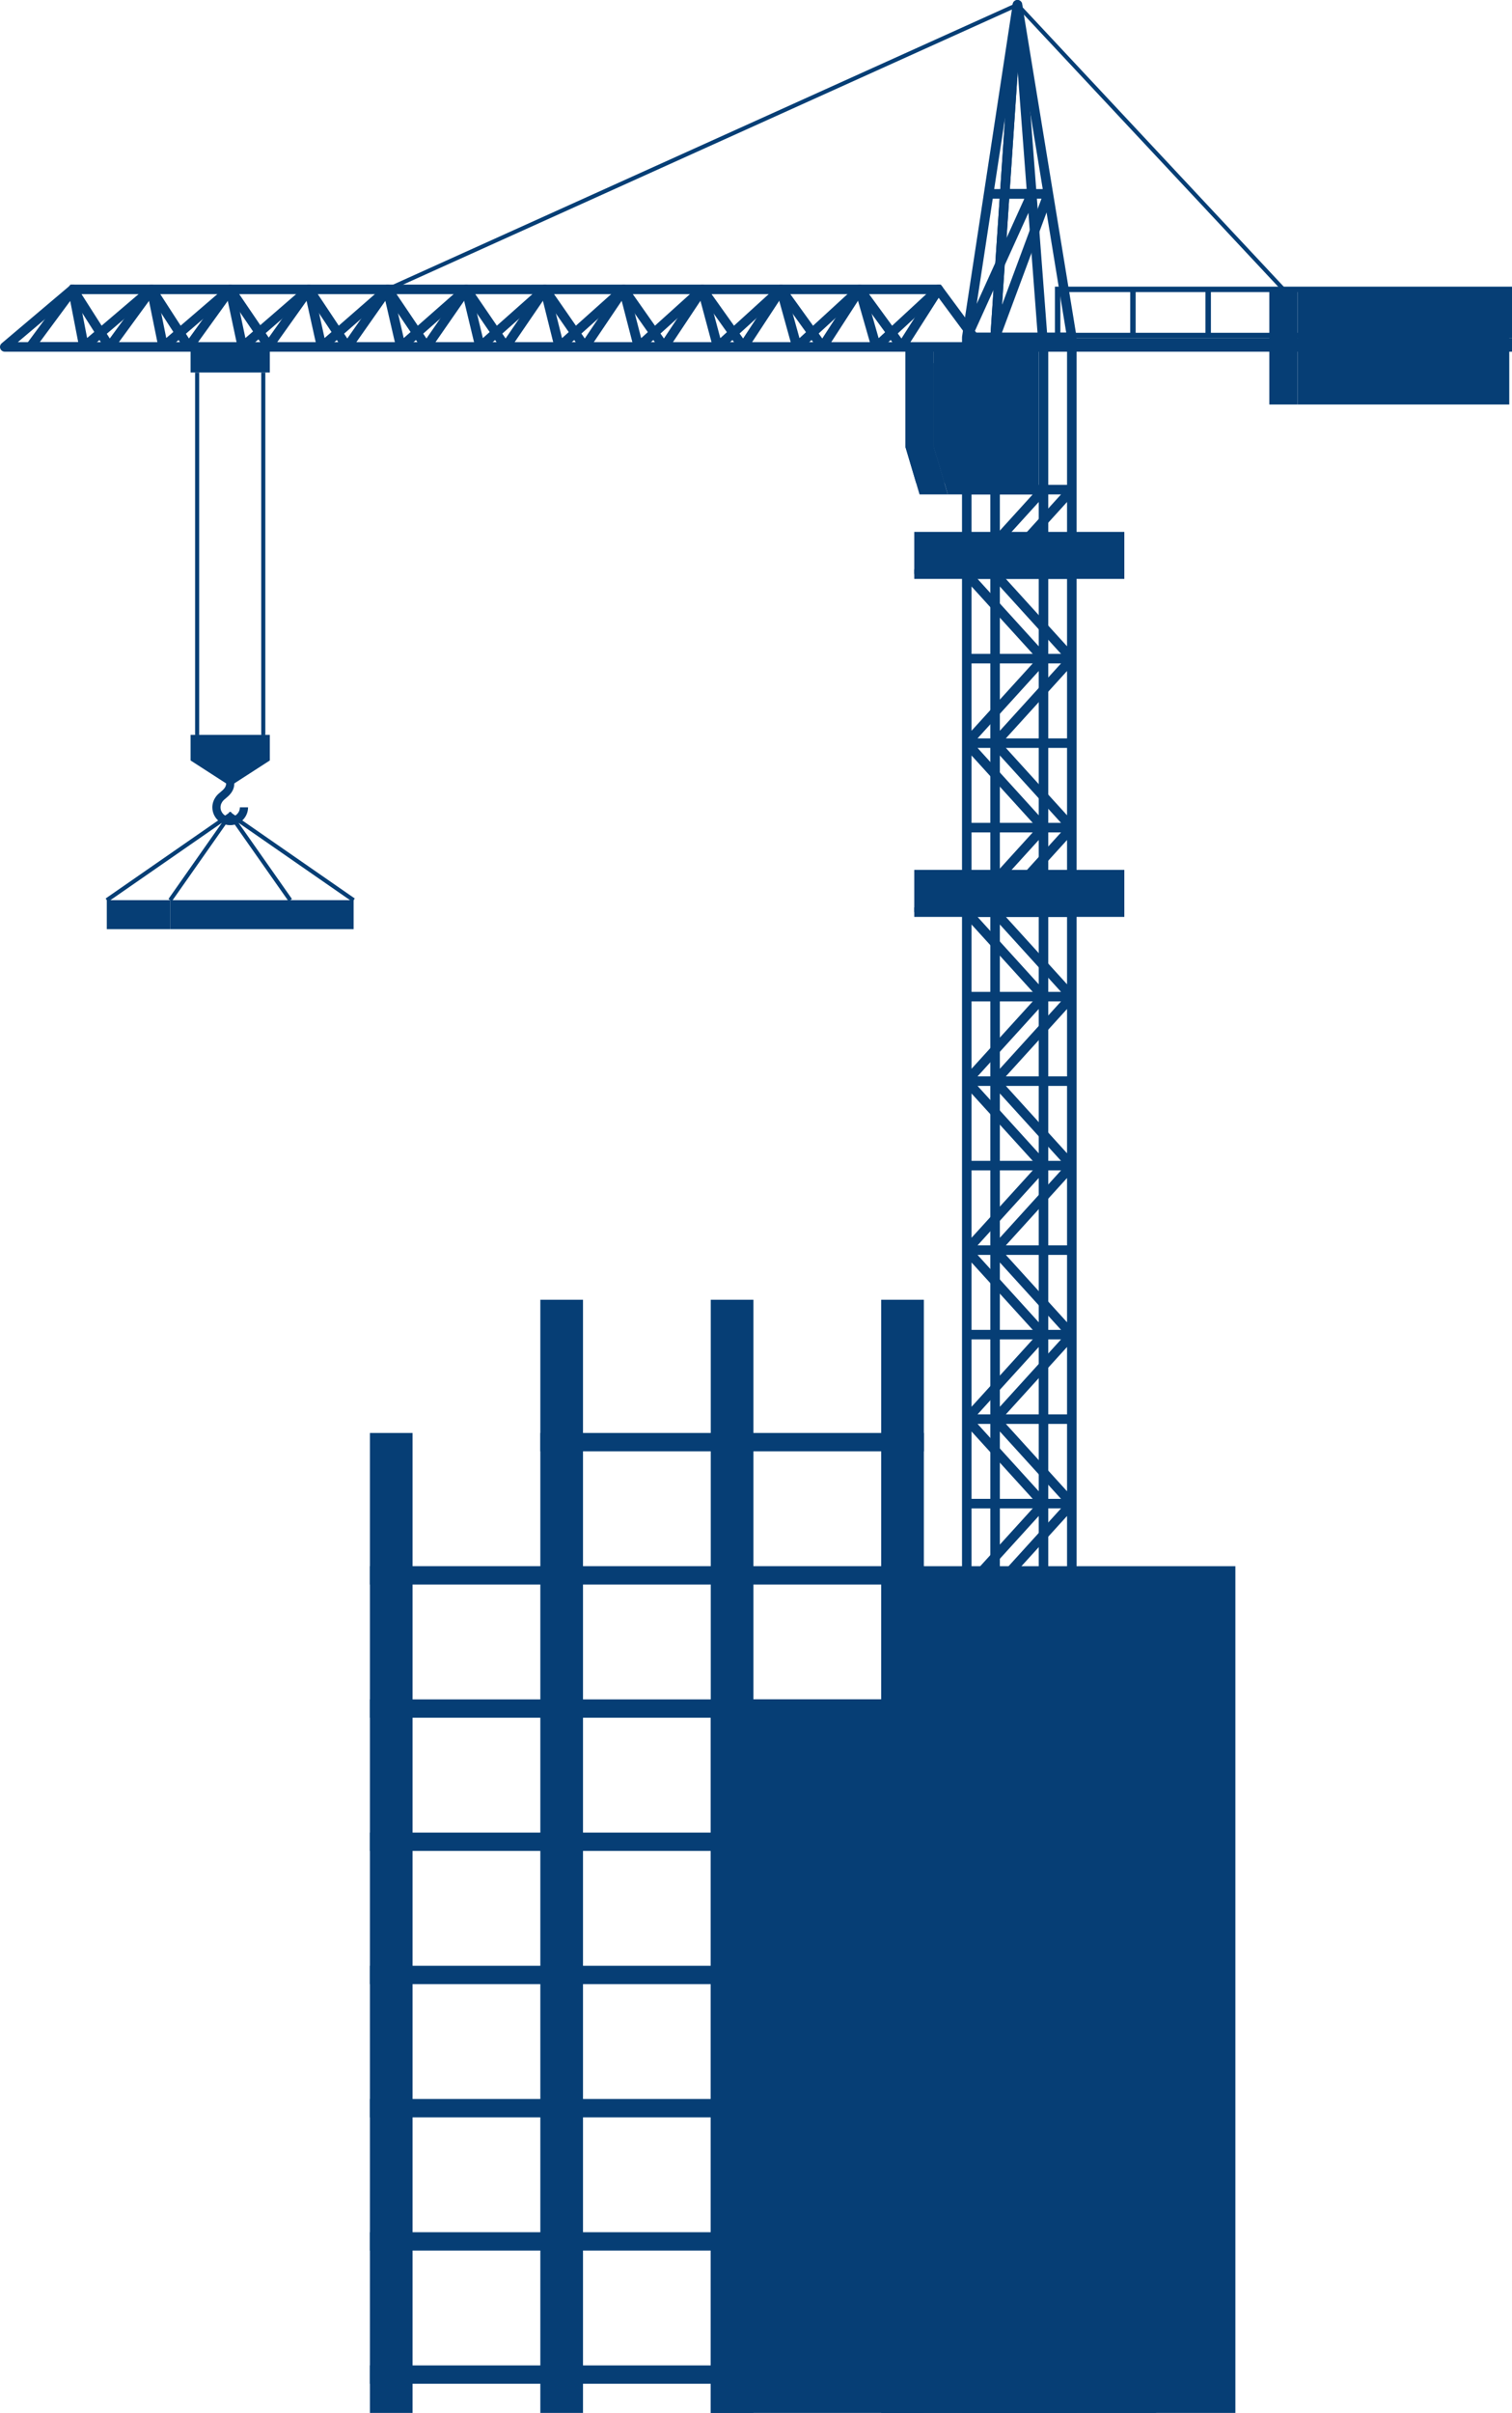 <?xml version="1.0" encoding="UTF-8"?>
<svg width="318px" height="507px" viewBox="0 0 318 507" version="1.1" xmlns="http://www.w3.org/2000/svg" xmlns:xlink="http://www.w3.org/1999/xlink">
    <title>construction bg 2</title>
    <g id="Symbols" stroke="none" stroke-width="1" fill="none" fill-rule="evenodd">
        <g id="homepage-content" transform="translate(-1221, -1488)" fill="#063E75">
            <g id="directory-bg" transform="translate(0, 990)">
                <g id="construction-bg-2" transform="translate(1221, 498)">
                    <polygon id="Fill-1" points="185.332 507 259.822 507 259.822 329.088 185.332 329.088"></polygon>
                    <polygon id="Fill-4" points="77.799 507 86.769 507 86.769 301.098 77.799 301.098"></polygon>
                    <polygon id="Fill-5" points="113.643 507 122.614 507 122.614 273.109 113.643 273.109"></polygon>
                    <polygon id="Fill-6" points="149.487 507 158.458 507 158.458 273.109 149.487 273.109"></polygon>
                    <polygon id="Fill-7" points="185.332 507 194.303 507 194.303 273.109 185.332 273.109"></polygon>
                    <polygon id="Fill-8" points="77.799 500.877 194.303 500.877 194.303 497.022 77.799 497.022"></polygon>
                    <polygon id="Fill-9" points="77.799 472.888 194.303 472.888 194.303 469.033 77.799 469.033"></polygon>
                    <polygon id="Fill-10" points="77.799 444.899 194.303 444.899 194.303 441.043 77.799 441.043"></polygon>
                    <polygon id="Fill-11" points="77.799 416.91 194.303 416.91 194.303 413.054 77.799 413.054"></polygon>
                    <polygon id="Fill-12" points="77.799 388.92 194.303 388.92 194.303 385.065 77.799 385.065"></polygon>
                    <polygon id="Fill-13" points="77.799 360.931 194.303 360.931 194.303 357.076 77.799 357.076"></polygon>
                    <polygon id="Fill-14" points="77.799 332.942 194.303 332.942 194.303 329.087 77.799 329.087"></polygon>
                    <polygon id="Fill-15" points="113.643 304.954 194.303 304.954 194.303 301.098 113.643 301.098"></polygon>
                    <polygon id="Fill-16" points="149.487 507 194.302 507 194.302 357.076 149.487 357.076"></polygon>
                    <path d="M202.326,507 L220.469,507 L220.469,71.897 L202.326,71.897 L202.326,507 Z M204.331,73.9 L218.464,73.9 L218.464,102.497 L204.331,118.044 L204.331,103.885 L209.283,103.885 L209.283,101.882 L204.331,101.882 L204.331,73.9 Z M218.464,105.477 L218.464,135.799 L205.594,121.64 L209.283,121.64 L209.283,119.637 L205.594,119.637 L218.464,105.477 Z M204.331,123.232 L218.113,138.393 L204.331,153.554 L204.331,139.395 L209.283,139.395 L209.283,137.392 L204.331,137.392 L204.331,123.232 Z M218.464,140.987 L218.464,171.309 L205.594,157.15 L209.283,157.15 L209.283,155.146 L205.594,155.146 L218.464,140.987 Z M204.331,158.742 L218.113,173.903 L204.331,189.064 L204.331,174.905 L209.283,174.905 L209.283,172.901 L204.331,172.901 L204.331,158.742 Z M218.464,176.497 L218.464,206.82 L205.594,192.659 L209.283,192.659 L209.283,190.656 L205.594,190.656 L218.464,176.497 Z M204.331,194.252 L218.113,209.413 L204.331,224.574 L204.331,210.414 L209.283,210.414 L209.283,208.411 L204.331,208.411 L204.331,194.252 Z M218.464,212.007 L218.464,242.329 L205.594,228.169 L209.283,228.169 L209.283,226.166 L205.594,226.166 L218.464,212.007 Z M204.331,229.761 L218.113,244.922 L204.331,260.084 L204.331,245.924 L209.283,245.924 L209.283,243.921 L204.331,243.921 L204.331,229.761 Z M218.464,247.517 L218.464,277.839 L205.594,263.679 L209.283,263.679 L209.283,261.677 L205.594,261.677 L218.464,247.517 Z M204.331,265.271 L218.113,280.433 L204.331,295.593 L204.331,281.434 L209.283,281.434 L209.283,279.432 L204.331,279.432 L204.331,265.271 Z M218.464,283.026 L218.464,313.348 L205.594,299.19 L209.283,299.19 L209.283,297.186 L205.594,297.186 L218.464,283.026 Z M204.331,300.781 L218.113,315.943 L204.331,331.104 L204.331,316.945 L209.283,316.945 L209.283,314.941 L204.331,314.941 L204.331,300.781 Z M218.464,318.536 L218.464,348.859 L205.594,334.699 L209.283,334.699 L209.283,332.695 L205.594,332.695 L218.464,318.536 Z M204.331,336.291 L218.113,351.452 L204.331,366.614 L204.331,352.453 L209.283,352.453 L209.283,350.45 L204.331,350.45 L204.331,336.291 Z M218.464,354.046 L218.464,384.368 L205.594,370.208 L209.283,370.208 L209.283,368.205 L205.594,368.205 L218.464,354.046 Z M204.331,371.801 L218.113,386.962 L204.331,402.123 L204.331,387.963 L209.283,387.963 L209.283,385.961 L204.331,385.961 L204.331,371.801 Z M218.464,389.556 L218.464,419.878 L205.594,405.718 L209.283,405.718 L209.283,403.716 L205.594,403.716 L218.464,389.556 Z M204.331,407.311 L218.113,422.472 L204.331,437.633 L204.331,423.474 L209.283,423.474 L209.283,421.471 L204.331,421.471 L204.331,407.311 Z M218.464,425.065 L218.464,455.388 L205.594,441.229 L209.283,441.229 L209.283,439.226 L205.594,439.226 L218.464,425.065 Z M204.331,442.82 L218.113,457.982 L204.331,473.143 L204.331,458.984 L209.283,458.984 L209.283,456.98 L204.331,456.98 L204.331,442.82 Z M218.464,460.575 L218.464,490.898 L205.594,476.738 L209.283,476.738 L209.283,474.734 L205.594,474.734 L218.464,460.575 Z M204.331,478.33 L218.464,493.879 L218.464,504.997 L204.331,504.997 L204.331,494.493 L209.283,494.493 L209.283,492.489 L204.331,492.489 L204.331,478.33 Z" id="Fill-17"></path>
                    <polygon id="Fill-18" points="269.621 61.095 270.249 60.509 214.299 0.709 213.671 1.296"></polygon>
                    <polygon id="Fill-19" points="81.338 60.411 81.692 61.193 214.162 1.394 213.808 0.61"></polygon>
                    <polygon id="Fill-20" points="266.958 84.996 272.912 84.996 272.912 60.802 266.958 60.802"></polygon>
                    <polygon id="Fill-21" points="272.912 84.996 317.427 84.996 317.427 60.802 272.912 60.802"></polygon>
                    <polygon id="Fill-22" points="74.125 189.494 74.616 188.79 48.31 170.555 35.428 188.895 36.132 189.388 48.523 171.747"></polygon>
                    <polygon id="Fill-23" points="22.707 189.494 48.31 171.747 60.7 189.388 61.404 188.895 48.522 170.555 48.171 170.798 22.217 188.79"></polygon>
                    <polygon id="Fill-24" points="35.78 195.23 74.37 195.23 74.37 189.142 35.78 189.142"></polygon>
                    <polygon id="Fill-25" points="22.462 195.23 35.78 195.23 35.78 189.142 22.462 189.142"></polygon>
                    <g id="Group-62">
                        <path d="M48.416,173.385 C50.486,173.385 52.171,171.702 52.171,169.635 L50.452,169.635 C50.452,170.756 49.539,171.668 48.416,171.668 C47.294,171.668 46.38,170.756 46.38,169.635 C46.38,169.031 46.667,168.559 46.909,168.269 C47.021,168.133 47.226,167.961 47.444,167.78 C48.174,167.172 49.276,166.254 49.276,164.613 L47.557,164.613 C47.557,165.392 47.076,165.85 46.342,166.462 C46.063,166.695 45.798,166.916 45.584,167.174 C44.981,167.901 44.661,168.752 44.661,169.635 C44.661,171.702 46.346,173.385 48.416,173.385" id="Fill-26"></path>
                        <polygon id="Fill-28" points="56.747 154.412 56.747 159.789 48.416 165.166 40.085 159.789 40.085 154.412"></polygon>
                        <polygon id="Fill-30" points="54.942 154.412 55.802 154.412 55.802 78.277 54.942 78.277"></polygon>
                        <polygon id="Fill-32" points="41.032 154.412 41.892 154.412 41.892 78.277 41.032 78.277"></polygon>
                        <path d="M3.741,71.897 L14.658,62.671 L16.448,71.897 L3.741,71.897 Z M0.061,73.243 C0.206,73.638 0.582,73.9 1.003,73.9 L17.66,73.9 C17.661,73.9 17.662,73.9 17.663,73.9 C17.667,73.9 17.672,73.9 17.677,73.9 C17.733,73.899 17.79,73.893 17.847,73.883 C17.849,73.883 17.852,73.883 17.855,73.882 C17.857,73.882 17.859,73.881 17.861,73.88 C17.88,73.876 17.898,73.869 17.917,73.864 C17.954,73.854 17.991,73.844 18.029,73.83 C18.036,73.827 18.044,73.825 18.053,73.823 C18.069,73.815 18.085,73.804 18.102,73.796 C18.134,73.781 18.164,73.765 18.194,73.747 C18.219,73.731 18.243,73.713 18.266,73.695 C18.282,73.683 18.3,73.674 18.316,73.66 L31.223,62.667 L33.343,73.098 C33.347,73.117 33.355,73.134 33.359,73.153 C33.367,73.181 33.373,73.208 33.383,73.235 C33.396,73.271 33.411,73.304 33.428,73.338 C33.438,73.36 33.448,73.38 33.46,73.401 C33.487,73.447 33.517,73.49 33.551,73.53 C33.556,73.537 33.559,73.545 33.566,73.552 C33.566,73.553 33.567,73.553 33.567,73.554 C33.612,73.605 33.661,73.65 33.714,73.691 C33.731,73.703 33.748,73.713 33.765,73.725 C33.803,73.75 33.842,73.773 33.883,73.795 C33.904,73.804 33.924,73.813 33.944,73.823 C33.988,73.84 34.034,73.854 34.079,73.866 C34.096,73.871 34.113,73.876 34.13,73.88 C34.193,73.892 34.258,73.9 34.324,73.9 C34.327,73.9 34.33,73.9 34.334,73.9 C34.394,73.9 34.454,73.892 34.515,73.881 C34.518,73.88 34.521,73.881 34.525,73.88 C34.54,73.877 34.552,73.871 34.567,73.867 C34.61,73.857 34.654,73.844 34.696,73.827 C34.72,73.818 34.742,73.806 34.765,73.795 C34.798,73.779 34.83,73.762 34.86,73.743 C34.886,73.727 34.91,73.708 34.934,73.691 C34.948,73.68 34.965,73.67 34.979,73.658 L47.786,62.664 L50.006,73.107 C50.01,73.125 50.017,73.143 50.023,73.161 C50.029,73.187 50.037,73.213 50.046,73.239 C50.06,73.275 50.076,73.31 50.092,73.344 C50.103,73.364 50.112,73.385 50.124,73.405 C50.151,73.451 50.181,73.493 50.214,73.533 C50.22,73.54 50.223,73.548 50.229,73.555 C50.23,73.555 50.232,73.556 50.233,73.557 C50.276,73.608 50.326,73.653 50.378,73.693 C50.395,73.706 50.412,73.715 50.429,73.727 C50.467,73.752 50.506,73.775 50.547,73.796 C50.567,73.805 50.587,73.814 50.608,73.823 C50.652,73.841 50.696,73.855 50.742,73.866 C50.759,73.871 50.775,73.876 50.793,73.88 C50.856,73.892 50.92,73.9 50.986,73.9 C50.988,73.9 50.991,73.9 50.993,73.9 C51.056,73.9 51.119,73.892 51.181,73.88 C51.186,73.879 51.19,73.879 51.195,73.878 C51.212,73.875 51.226,73.868 51.241,73.864 C51.282,73.853 51.322,73.841 51.362,73.825 C51.387,73.815 51.41,73.803 51.434,73.791 C51.466,73.775 51.497,73.759 51.526,73.74 C51.552,73.723 51.577,73.705 51.601,73.686 C51.615,73.675 51.63,73.668 51.643,73.656 L64.35,62.659 L66.669,73.115 C66.672,73.133 66.68,73.149 66.685,73.166 C66.692,73.193 66.7,73.219 66.709,73.245 C66.722,73.28 66.738,73.314 66.756,73.348 C66.766,73.369 66.775,73.389 66.787,73.41 C66.813,73.453 66.842,73.493 66.875,73.532 C66.881,73.541 66.886,73.55 66.892,73.557 C66.894,73.559 66.896,73.56 66.897,73.561 C66.941,73.611 66.99,73.656 67.042,73.695 C67.059,73.708 67.076,73.717 67.093,73.729 C67.13,73.754 67.169,73.776 67.209,73.797 C67.23,73.806 67.251,73.815 67.271,73.824 C67.314,73.841 67.358,73.855 67.403,73.866 C67.42,73.871 67.438,73.876 67.455,73.88 C67.517,73.892 67.582,73.9 67.647,73.9 C67.65,73.9 67.652,73.9 67.655,73.9 C67.72,73.9 67.784,73.891 67.848,73.878 C67.854,73.877 67.859,73.877 67.865,73.876 C67.881,73.873 67.895,73.865 67.91,73.862 C67.95,73.85 67.99,73.838 68.029,73.823 C68.054,73.812 68.077,73.8 68.101,73.788 C68.132,73.772 68.163,73.755 68.194,73.735 C68.219,73.72 68.243,73.702 68.266,73.683 C68.28,73.672 68.295,73.664 68.308,73.653 L80.914,62.656 L83.332,73.124 C83.336,73.141 83.343,73.156 83.348,73.171 C83.355,73.198 83.364,73.224 83.373,73.25 C83.386,73.286 83.402,73.319 83.418,73.351 C83.43,73.373 83.44,73.394 83.452,73.414 C83.477,73.456 83.506,73.495 83.536,73.532 C83.544,73.542 83.548,73.552 83.557,73.561 C83.558,73.563 83.56,73.564 83.561,73.566 C83.606,73.615 83.654,73.658 83.706,73.697 C83.722,73.709 83.739,73.719 83.756,73.73 C83.794,73.755 83.833,73.778 83.874,73.798 C83.894,73.808 83.913,73.816 83.934,73.824 C83.978,73.842 84.021,73.856 84.066,73.867 C84.083,73.872 84.1,73.877 84.117,73.88 C84.18,73.892 84.243,73.9 84.308,73.9 C84.311,73.9 84.313,73.9 84.316,73.9 C84.382,73.9 84.449,73.89 84.515,73.876 C84.522,73.875 84.528,73.876 84.535,73.874 C84.551,73.871 84.564,73.863 84.579,73.86 C84.619,73.849 84.658,73.836 84.696,73.82 C84.721,73.81 84.744,73.798 84.767,73.786 C84.799,73.77 84.83,73.752 84.861,73.732 C84.886,73.715 84.909,73.698 84.931,73.68 C84.945,73.67 84.959,73.661 84.972,73.65 L97.478,62.652 L99.996,73.133 C99.999,73.148 100.006,73.162 100.01,73.178 C100.019,73.204 100.026,73.229 100.036,73.255 C100.05,73.29 100.065,73.325 100.083,73.357 C100.093,73.378 100.103,73.399 100.115,73.418 C100.141,73.461 100.17,73.5 100.201,73.537 C100.208,73.545 100.213,73.555 100.221,73.564 C100.222,73.566 100.224,73.567 100.226,73.568 C100.269,73.617 100.319,73.66 100.371,73.7 C100.387,73.711 100.403,73.721 100.419,73.731 C100.457,73.756 100.496,73.779 100.537,73.798 C100.557,73.809 100.577,73.817 100.597,73.825 C100.64,73.843 100.684,73.856 100.728,73.867 C100.746,73.872 100.763,73.877 100.779,73.88 C100.842,73.892 100.906,73.9 100.97,73.9 C100.972,73.9 100.973,73.9 100.975,73.9 C101.045,73.9 101.114,73.89 101.182,73.875 C101.19,73.874 101.197,73.874 101.205,73.873 C101.221,73.869 101.234,73.862 101.249,73.857 C101.287,73.846 101.325,73.833 101.363,73.817 C101.388,73.807 101.412,73.795 101.436,73.783 C101.467,73.766 101.496,73.748 101.526,73.729 C101.551,73.712 101.576,73.694 101.599,73.675 C101.612,73.665 101.625,73.658 101.637,73.647 L114.041,62.65 L116.658,73.141 C116.663,73.157 116.669,73.171 116.674,73.185 C116.681,73.21 116.69,73.235 116.699,73.259 C116.713,73.295 116.729,73.33 116.747,73.363 C116.757,73.383 116.767,73.403 116.779,73.422 C116.805,73.465 116.834,73.504 116.867,73.542 C116.874,73.55 116.877,73.559 116.885,73.567 C116.887,73.568 116.888,73.569 116.889,73.571 C116.934,73.62 116.983,73.663 117.035,73.702 C117.05,73.713 117.066,73.721 117.081,73.732 C117.12,73.758 117.159,73.78 117.2,73.8 C117.221,73.81 117.24,73.818 117.261,73.826 C117.303,73.843 117.346,73.857 117.391,73.868 C117.408,73.872 117.424,73.877 117.442,73.881 C117.504,73.893 117.566,73.9 117.63,73.9 C117.632,73.9 117.634,73.9 117.636,73.9 C117.708,73.9 117.779,73.889 117.849,73.874 C117.857,73.872 117.866,73.873 117.875,73.871 C117.89,73.867 117.904,73.859 117.919,73.854 C117.956,73.844 117.993,73.831 118.028,73.815 C118.054,73.804 118.079,73.792 118.103,73.779 C118.134,73.763 118.163,73.746 118.191,73.726 C118.217,73.708 118.242,73.69 118.267,73.67 C118.278,73.661 118.29,73.655 118.301,73.644 L130.604,62.646 L133.322,73.149 C133.325,73.164 133.333,73.176 133.336,73.19 C133.344,73.215 133.353,73.24 133.362,73.264 C133.376,73.3 133.392,73.334 133.41,73.367 C133.421,73.388 133.431,73.407 133.443,73.427 C133.469,73.468 133.497,73.505 133.528,73.542 C133.536,73.551 133.541,73.561 133.549,73.57 C133.551,73.572 133.553,73.573 133.555,73.576 C133.599,73.623 133.647,73.666 133.699,73.704 C133.714,73.715 133.731,73.724 133.747,73.734 C133.784,73.759 133.823,73.781 133.863,73.8 C133.883,73.81 133.904,73.819 133.924,73.827 C133.966,73.844 134.009,73.857 134.052,73.868 C134.07,73.872 134.087,73.877 134.104,73.881 C134.166,73.893 134.229,73.9 134.292,73.9 C134.345,73.9 134.399,73.895 134.452,73.887 C134.468,73.884 134.482,73.88 134.497,73.877 C134.513,73.874 134.528,73.873 134.544,73.868 C134.559,73.864 134.572,73.857 134.586,73.852 C134.624,73.841 134.659,73.828 134.694,73.813 C134.72,73.801 134.746,73.789 134.771,73.776 C134.8,73.759 134.829,73.742 134.857,73.723 C134.883,73.705 134.909,73.686 134.933,73.666 C134.944,73.657 134.955,73.651 134.965,73.642 L147.167,62.642 L149.985,73.158 C149.989,73.171 149.995,73.184 149.999,73.197 C150.007,73.221 150.016,73.245 150.026,73.269 C150.04,73.305 150.056,73.338 150.073,73.372 C150.084,73.392 150.095,73.412 150.108,73.431 C150.133,73.472 150.161,73.509 150.192,73.545 C150.199,73.555 150.205,73.565 150.212,73.573 C150.214,73.575 150.217,73.577 150.219,73.579 C150.263,73.626 150.311,73.669 150.363,73.707 C150.378,73.717 150.394,73.725 150.408,73.735 C150.447,73.76 150.486,73.783 150.527,73.802 C150.547,73.811 150.566,73.82 150.587,73.828 C150.629,73.844 150.671,73.858 150.715,73.868 C150.733,73.873 150.749,73.878 150.767,73.881 C150.828,73.893 150.89,73.9 150.954,73.9 C151.007,73.9 151.06,73.895 151.114,73.886 C151.13,73.883 151.146,73.88 151.163,73.876 C151.179,73.873 151.196,73.871 151.214,73.866 C151.228,73.862 151.24,73.855 151.254,73.851 C151.29,73.839 151.326,73.826 151.361,73.81 C151.387,73.798 151.412,73.786 151.437,73.773 C151.466,73.757 151.495,73.738 151.523,73.719 C151.549,73.701 151.575,73.683 151.599,73.662 C151.608,73.654 151.62,73.648 151.63,73.639 L163.73,62.639 L166.649,73.166 C166.652,73.178 166.659,73.189 166.662,73.201 C166.67,73.226 166.679,73.25 166.689,73.275 C166.703,73.31 166.719,73.343 166.737,73.376 C166.748,73.396 166.759,73.416 166.771,73.436 C166.797,73.476 166.826,73.513 166.856,73.548 C166.864,73.557 166.869,73.568 166.877,73.576 C166.879,73.579 166.882,73.58 166.883,73.582 C166.927,73.629 166.975,73.671 167.027,73.708 C167.042,73.72 167.058,73.728 167.073,73.737 C167.111,73.761 167.15,73.784 167.19,73.803 C167.21,73.812 167.231,73.821 167.251,73.829 C167.292,73.845 167.334,73.858 167.377,73.868 C167.394,73.873 167.412,73.878 167.429,73.881 C167.49,73.893 167.552,73.9 167.615,73.9 C167.669,73.9 167.723,73.895 167.778,73.886 C167.794,73.883 167.81,73.879 167.827,73.875 C167.846,73.872 167.864,73.869 167.883,73.864 C167.897,73.861 167.908,73.853 167.921,73.849 C167.957,73.837 167.992,73.823 168.028,73.808 C168.054,73.796 168.08,73.784 168.104,73.771 C168.133,73.754 168.16,73.735 168.188,73.716 C168.215,73.697 168.241,73.679 168.265,73.657 C168.275,73.65 168.285,73.644 168.294,73.636 L180.293,62.636 L183.313,73.174 C183.316,73.186 183.321,73.197 183.326,73.209 C183.333,73.233 183.343,73.256 183.352,73.279 C183.367,73.314 183.382,73.349 183.401,73.381 C183.412,73.401 183.422,73.42 183.435,73.44 C183.46,73.479 183.489,73.516 183.52,73.552 C183.527,73.56 183.533,73.57 183.541,73.58 C183.543,73.581 183.546,73.583 183.549,73.585 C183.592,73.631 183.64,73.673 183.691,73.71 C183.706,73.721 183.721,73.73 183.737,73.739 C183.774,73.763 183.813,73.785 183.853,73.804 C183.874,73.813 183.894,73.822 183.915,73.83 C183.955,73.846 183.997,73.859 184.04,73.869 C184.057,73.873 184.074,73.878 184.092,73.882 C184.152,73.893 184.214,73.9 184.276,73.9 C184.331,73.9 184.385,73.895 184.44,73.886 C184.458,73.883 184.474,73.878 184.49,73.874 C184.512,73.87 184.532,73.868 184.553,73.862 C184.566,73.858 184.577,73.851 184.59,73.847 C184.625,73.836 184.659,73.822 184.693,73.806 C184.72,73.794 184.746,73.781 184.771,73.767 C184.8,73.751 184.827,73.733 184.854,73.713 C184.881,73.694 184.907,73.675 184.932,73.654 C184.94,73.646 184.95,73.641 184.959,73.633 L198.041,61.537 C198.448,61.161 198.473,60.528 198.096,60.121 C197.72,59.715 197.085,59.691 196.678,60.067 L184.792,71.057 L181.775,60.527 C181.772,60.517 181.766,60.508 181.764,60.499 C181.753,60.465 181.739,60.431 181.724,60.398 C181.711,60.369 181.699,60.34 181.684,60.313 C181.668,60.287 181.65,60.262 181.633,60.236 C181.611,60.206 181.591,60.176 181.567,60.148 C181.56,60.141 181.556,60.132 181.549,60.124 C181.535,60.109 181.519,60.099 181.505,60.085 C181.479,60.06 181.453,60.036 181.426,60.014 C181.399,59.994 181.372,59.976 181.344,59.958 C181.318,59.942 181.292,59.926 181.264,59.912 C181.233,59.896 181.202,59.883 181.169,59.871 C181.141,59.86 181.113,59.85 181.084,59.841 C181.051,59.832 181.019,59.826 180.985,59.819 C180.955,59.814 180.924,59.809 180.893,59.807 C180.859,59.804 180.826,59.803 180.792,59.804 C180.762,59.805 180.731,59.806 180.7,59.809 C180.664,59.814 180.629,59.821 180.593,59.828 C180.573,59.833 180.554,59.833 180.535,59.839 C180.525,59.841 180.516,59.847 180.507,59.85 C180.473,59.861 180.439,59.876 180.407,59.89 C180.377,59.903 180.348,59.915 180.321,59.93 C180.294,59.945 180.269,59.963 180.244,59.981 C180.214,60.002 180.184,60.022 180.156,60.046 C180.149,60.053 180.139,60.058 180.132,60.064 L168.145,71.054 L165.228,60.535 C165.225,60.524 165.22,60.516 165.216,60.505 C165.205,60.47 165.191,60.436 165.176,60.402 C165.164,60.375 165.152,60.347 165.138,60.32 C165.122,60.292 165.103,60.265 165.084,60.237 C165.065,60.209 165.045,60.181 165.023,60.155 C165.016,60.146 165.01,60.136 165.003,60.128 C164.989,60.112 164.972,60.101 164.957,60.087 C164.933,60.063 164.908,60.04 164.882,60.019 C164.855,59.998 164.827,59.98 164.799,59.961 C164.773,59.944 164.747,59.929 164.72,59.915 C164.69,59.899 164.658,59.886 164.627,59.873 C164.598,59.862 164.57,59.852 164.54,59.843 C164.508,59.834 164.476,59.827 164.444,59.821 C164.413,59.815 164.381,59.81 164.35,59.807 C164.316,59.804 164.283,59.803 164.25,59.804 C164.219,59.804 164.189,59.805 164.158,59.809 C164.12,59.813 164.084,59.819 164.047,59.828 C164.029,59.831 164.012,59.832 163.994,59.837 C163.984,59.84 163.975,59.844 163.966,59.848 C163.93,59.859 163.896,59.873 163.86,59.889 C163.832,59.901 163.805,59.912 163.779,59.927 C163.751,59.942 163.725,59.96 163.698,59.979 C163.668,59.999 163.639,60.019 163.611,60.043 C163.603,60.049 163.594,60.054 163.586,60.061 L151.497,71.05 L148.681,60.543 C148.677,60.532 148.672,60.522 148.669,60.512 C148.659,60.477 148.645,60.443 148.63,60.41 C148.618,60.381 148.606,60.352 148.591,60.326 C148.576,60.298 148.557,60.271 148.54,60.244 C148.52,60.215 148.5,60.185 148.477,60.159 C148.469,60.149 148.465,60.139 148.456,60.131 C148.443,60.116 148.427,60.106 148.414,60.093 C148.388,60.068 148.363,60.045 148.336,60.022 C148.31,60.002 148.284,59.983 148.257,59.966 C148.231,59.948 148.204,59.932 148.176,59.917 C148.146,59.902 148.115,59.889 148.085,59.877 C148.056,59.865 148.026,59.853 147.996,59.845 C147.965,59.836 147.934,59.828 147.903,59.823 C147.87,59.816 147.838,59.811 147.804,59.808 C147.773,59.805 147.742,59.804 147.71,59.804 C147.678,59.804 147.645,59.805 147.612,59.809 C147.578,59.812 147.544,59.818 147.51,59.825 C147.491,59.829 147.472,59.829 147.452,59.834 C147.441,59.838 147.431,59.843 147.419,59.847 C147.386,59.857 147.354,59.87 147.322,59.884 C147.292,59.897 147.262,59.909 147.233,59.925 C147.206,59.94 147.181,59.956 147.156,59.974 C147.124,59.994 147.095,60.015 147.067,60.039 C147.058,60.046 147.048,60.051 147.04,60.058 L134.85,71.048 L132.134,60.551 C132.131,60.54 132.124,60.53 132.122,60.518 C132.111,60.483 132.097,60.45 132.083,60.416 C132.071,60.387 132.059,60.358 132.044,60.33 C132.03,60.303 132.013,60.277 131.996,60.252 C131.975,60.221 131.953,60.19 131.929,60.161 C131.922,60.152 131.917,60.143 131.91,60.134 C131.899,60.121 131.885,60.112 131.874,60.101 C131.846,60.073 131.818,60.047 131.788,60.023 C131.766,60.005 131.743,59.989 131.719,59.973 C131.689,59.953 131.659,59.934 131.627,59.917 C131.601,59.904 131.575,59.891 131.548,59.88 C131.515,59.867 131.482,59.855 131.447,59.845 C131.42,59.837 131.393,59.83 131.365,59.824 C131.329,59.817 131.295,59.812 131.26,59.808 C131.229,59.805 131.199,59.804 131.169,59.804 C131.135,59.803 131.103,59.804 131.07,59.808 C131.035,59.811 131,59.817 130.964,59.824 C130.947,59.828 130.929,59.828 130.911,59.832 C130.899,59.835 130.89,59.841 130.878,59.844 C130.844,59.855 130.81,59.868 130.777,59.882 C130.747,59.894 130.718,59.906 130.69,59.921 C130.663,59.936 130.637,59.954 130.611,59.97 C130.58,59.991 130.55,60.011 130.522,60.034 C130.513,60.043 130.503,60.047 130.493,60.056 L118.203,71.044 L115.586,60.559 C115.583,60.547 115.577,60.536 115.573,60.523 C115.564,60.489 115.551,60.456 115.537,60.423 C115.525,60.393 115.513,60.364 115.498,60.337 C115.483,60.308 115.466,60.281 115.448,60.253 C115.428,60.224 115.409,60.197 115.388,60.17 C115.378,60.16 115.373,60.147 115.363,60.137 C115.35,60.122 115.336,60.112 115.322,60.098 C115.298,60.075 115.275,60.053 115.25,60.032 C115.222,60.01 115.194,59.989 115.165,59.969 C115.141,59.955 115.117,59.94 115.092,59.926 C115.06,59.908 115.027,59.892 114.993,59.879 C114.967,59.868 114.941,59.859 114.914,59.851 C114.88,59.84 114.846,59.831 114.812,59.824 C114.782,59.818 114.752,59.814 114.723,59.81 C114.688,59.806 114.655,59.804 114.62,59.804 C114.59,59.804 114.559,59.805 114.528,59.808 C114.493,59.811 114.458,59.815 114.423,59.823 C114.406,59.826 114.388,59.826 114.371,59.83 C114.358,59.833 114.346,59.84 114.333,59.843 C114.3,59.853 114.267,59.866 114.234,59.879 C114.204,59.891 114.175,59.904 114.147,59.918 C114.119,59.933 114.093,59.95 114.066,59.968 C114.035,59.987 114.006,60.007 113.979,60.031 C113.968,60.039 113.957,60.045 113.947,60.053 L101.556,71.04 L99.039,60.569 C99.036,60.556 99.03,60.544 99.026,60.531 C99.017,60.496 99.004,60.462 98.991,60.428 C98.979,60.399 98.966,60.37 98.952,60.342 C98.937,60.313 98.92,60.287 98.902,60.26 C98.883,60.23 98.863,60.2 98.84,60.173 C98.832,60.162 98.826,60.15 98.817,60.14 C98.806,60.127 98.792,60.118 98.78,60.106 C98.755,60.08 98.729,60.056 98.701,60.032 C98.678,60.013 98.653,59.994 98.627,59.978 C98.6,59.958 98.571,59.941 98.541,59.925 C98.513,59.91 98.486,59.896 98.458,59.884 C98.427,59.871 98.394,59.859 98.362,59.849 C98.333,59.84 98.305,59.832 98.276,59.827 C98.242,59.819 98.208,59.814 98.172,59.81 C98.143,59.806 98.113,59.804 98.082,59.804 C98.05,59.803 98.017,59.804 97.983,59.807 C97.949,59.81 97.914,59.815 97.879,59.821 C97.863,59.825 97.846,59.824 97.83,59.828 C97.817,59.831 97.806,59.838 97.793,59.841 C97.757,59.851 97.723,59.864 97.689,59.878 C97.66,59.889 97.632,59.901 97.605,59.915 C97.575,59.93 97.547,59.947 97.519,59.966 C97.491,59.984 97.462,60.005 97.435,60.026 C97.424,60.035 97.412,60.041 97.401,60.05 L84.908,71.037 L82.492,60.577 C82.489,60.563 82.482,60.551 82.479,60.537 C82.469,60.503 82.457,60.468 82.444,60.435 C82.432,60.404 82.419,60.376 82.405,60.347 C82.39,60.32 82.375,60.293 82.359,60.267 C82.338,60.236 82.317,60.204 82.293,60.175 C82.284,60.165 82.279,60.153 82.271,60.143 C82.26,60.132 82.248,60.124 82.238,60.113 C82.212,60.085 82.184,60.059 82.154,60.034 C82.132,60.016 82.11,59.999 82.087,59.982 C82.057,59.962 82.026,59.943 81.995,59.926 C81.97,59.913 81.944,59.899 81.918,59.888 C81.885,59.873 81.852,59.861 81.817,59.851 C81.79,59.841 81.762,59.834 81.735,59.828 C81.7,59.82 81.666,59.815 81.631,59.811 C81.6,59.807 81.57,59.804 81.54,59.804 C81.507,59.803 81.475,59.804 81.442,59.807 C81.407,59.809 81.371,59.814 81.336,59.82 C81.32,59.823 81.306,59.823 81.29,59.826 C81.276,59.829 81.264,59.836 81.25,59.84 C81.215,59.849 81.181,59.861 81.147,59.875 C81.117,59.886 81.088,59.898 81.06,59.913 C81.032,59.928 81.005,59.943 80.977,59.961 C80.947,59.981 80.917,60.001 80.89,60.023 C80.878,60.032 80.866,60.038 80.855,60.047 L68.261,71.034 L65.945,60.585 C65.941,60.57 65.935,60.557 65.931,60.543 C65.922,60.508 65.91,60.475 65.897,60.441 C65.886,60.411 65.873,60.381 65.858,60.352 C65.844,60.326 65.829,60.299 65.812,60.272 C65.792,60.24 65.771,60.21 65.747,60.18 C65.739,60.169 65.732,60.157 65.723,60.146 C65.714,60.135 65.703,60.128 65.692,60.117 C65.666,60.089 65.64,60.064 65.61,60.039 C65.588,60.02 65.565,60.002 65.541,59.985 C65.512,59.966 65.484,59.948 65.453,59.93 C65.426,59.916 65.4,59.902 65.372,59.89 C65.34,59.876 65.309,59.865 65.276,59.853 C65.248,59.844 65.219,59.835 65.189,59.828 C65.157,59.821 65.123,59.816 65.09,59.812 C65.058,59.808 65.027,59.804 64.995,59.804 C64.963,59.803 64.933,59.804 64.901,59.806 C64.865,59.809 64.829,59.813 64.793,59.819 C64.778,59.822 64.764,59.821 64.749,59.824 C64.734,59.828 64.722,59.834 64.708,59.838 C64.672,59.847 64.637,59.859 64.603,59.872 C64.573,59.884 64.545,59.896 64.517,59.91 C64.488,59.924 64.461,59.941 64.433,59.957 C64.402,59.977 64.373,59.997 64.345,60.019 C64.333,60.029 64.32,60.035 64.309,60.045 L51.615,71.03 L49.397,60.594 C49.394,60.579 49.387,60.565 49.383,60.55 C49.374,60.515 49.362,60.48 49.349,60.446 C49.338,60.416 49.326,60.389 49.312,60.361 C49.298,60.331 49.282,60.302 49.264,60.274 C49.245,60.245 49.226,60.217 49.205,60.19 C49.195,60.177 49.188,60.162 49.177,60.149 C49.166,60.137 49.153,60.128 49.142,60.117 C49.12,60.093 49.096,60.07 49.072,60.049 C49.045,60.026 49.019,60.005 48.99,59.985 C48.967,59.968 48.942,59.954 48.917,59.939 C48.886,59.921 48.854,59.904 48.822,59.89 C48.795,59.878 48.768,59.868 48.74,59.858 C48.708,59.847 48.675,59.837 48.642,59.829 C48.611,59.822 48.58,59.817 48.55,59.814 C48.516,59.809 48.484,59.805 48.45,59.804 C48.42,59.803 48.388,59.804 48.357,59.806 C48.321,59.808 48.287,59.812 48.252,59.817 C48.237,59.82 48.223,59.819 48.208,59.822 C48.192,59.826 48.177,59.833 48.163,59.837 C48.128,59.846 48.095,59.856 48.061,59.869 C48.031,59.88 48.001,59.893 47.972,59.907 C47.944,59.921 47.916,59.937 47.889,59.954 C47.859,59.973 47.829,59.994 47.8,60.016 C47.788,60.025 47.774,60.032 47.762,60.043 L34.968,71.026 L32.849,60.603 C32.847,60.587 32.839,60.572 32.836,60.557 C32.827,60.521 32.816,60.487 32.803,60.453 C32.792,60.423 32.78,60.394 32.766,60.365 C32.752,60.337 32.736,60.308 32.718,60.28 C32.7,60.249 32.68,60.221 32.659,60.193 C32.648,60.18 32.641,60.165 32.63,60.152 C32.621,60.141 32.609,60.133 32.6,60.122 C32.575,60.097 32.55,60.073 32.524,60.051 C32.5,60.03 32.475,60.008 32.449,59.99 C32.423,59.971 32.396,59.955 32.368,59.94 C32.341,59.923 32.312,59.906 32.282,59.893 C32.252,59.879 32.223,59.869 32.192,59.859 C32.162,59.849 32.132,59.839 32.102,59.831 C32.069,59.823 32.037,59.818 32.003,59.814 C31.972,59.809 31.941,59.805 31.91,59.804 C31.878,59.803 31.846,59.804 31.814,59.806 C31.779,59.808 31.743,59.811 31.708,59.816 C31.695,59.818 31.681,59.817 31.667,59.821 C31.651,59.824 31.637,59.831 31.621,59.835 C31.586,59.844 31.552,59.854 31.518,59.867 C31.487,59.879 31.458,59.891 31.429,59.904 C31.401,59.918 31.373,59.934 31.345,59.951 C31.314,59.969 31.285,59.99 31.257,60.012 C31.244,60.022 31.229,60.029 31.216,60.04 L18.322,71.022 L16.302,60.611 C16.298,60.594 16.291,60.578 16.287,60.56 C16.279,60.527 16.27,60.494 16.258,60.462 C16.245,60.429 16.232,60.398 16.218,60.367 C16.205,60.34 16.191,60.314 16.175,60.288 C16.155,60.256 16.133,60.224 16.11,60.194 C16.101,60.181 16.093,60.167 16.083,60.155 C16.075,60.146 16.065,60.139 16.058,60.131 C16.032,60.102 16.005,60.077 15.976,60.052 C15.954,60.032 15.932,60.012 15.907,59.995 C15.881,59.976 15.854,59.959 15.826,59.943 C15.797,59.926 15.768,59.909 15.738,59.895 C15.711,59.883 15.683,59.873 15.655,59.863 C15.621,59.851 15.589,59.84 15.555,59.831 C15.528,59.825 15.499,59.82 15.47,59.816 C15.434,59.811 15.398,59.805 15.362,59.804 C15.334,59.802 15.306,59.804 15.278,59.805 C15.24,59.807 15.202,59.809 15.164,59.815 C15.151,59.817 15.139,59.816 15.126,59.818 C15.11,59.822 15.095,59.829 15.079,59.833 C15.044,59.841 15.008,59.852 14.974,59.865 C14.943,59.876 14.915,59.888 14.886,59.902 C14.857,59.916 14.829,59.93 14.801,59.947 C14.77,59.966 14.74,59.987 14.711,60.009 C14.698,60.019 14.682,60.026 14.669,60.037 L0.356,72.134 C0.034,72.405 -0.084,72.849 0.061,73.243 L0.061,73.243 Z" id="Fill-33"></path>
                        <polygon id="Fill-34" points="202.327 73.9 318 73.9 318 71.071 202.327 71.071"></polygon>
                        <path d="M223.017,69.927 L316.854,69.927 L316.854,61.374 L223.017,61.374 L223.017,69.927 Z M221.871,71.071 L318,71.071 L318,60.23 L221.871,60.23 L221.871,71.071 Z" id="Fill-35"></path>
                        <polygon id="Fill-36" points="301.024 70.499 302.17 70.499 302.17 60.802 301.024 60.802"></polygon>
                        <polygon id="Fill-37" points="285.193 70.499 286.339 70.499 286.339 60.802 285.193 60.802"></polygon>
                        <polygon id="Fill-38" points="269.363 70.499 270.509 70.499 270.509 60.802 269.363 60.802"></polygon>
                        <polygon id="Fill-39" points="253.531 70.499 254.678 70.499 254.678 60.802 253.531 60.802"></polygon>
                        <polygon id="Fill-40" points="237.701 70.499 238.847 70.499 238.847 60.802 237.701 60.802"></polygon>
                        <path d="M215.916,39.732 L212.385,39.732 L214.045,15.061 L215.916,39.732 Z M212.25,41.746 L215.439,41.746 L211.694,50.01 L212.25,41.746 Z M211.385,24.716 L210.375,39.732 L209.095,39.732 L211.385,24.716 Z M208.789,41.746 L210.239,41.746 L209.333,55.217 L205.416,63.854 L208.789,41.746 Z M204.888,69.883 L208.948,60.927 L208.346,69.883 L204.888,69.883 Z M220.366,71.897 L214.986,0.931 C214.985,0.922 214.982,0.914 214.981,0.905 C214.978,0.867 214.969,0.831 214.961,0.795 C214.955,0.766 214.951,0.739 214.942,0.712 C214.931,0.676 214.916,0.643 214.902,0.61 C214.891,0.584 214.881,0.558 214.868,0.533 C214.85,0.499 214.829,0.469 214.808,0.438 C214.793,0.417 214.78,0.394 214.764,0.375 C214.737,0.342 214.707,0.312 214.676,0.283 C214.661,0.268 214.648,0.253 214.632,0.24 C214.596,0.209 214.556,0.183 214.515,0.157 C214.502,0.149 214.49,0.138 214.477,0.131 C214.436,0.108 214.393,0.09 214.348,0.074 C214.331,0.067 214.316,0.058 214.3,0.052 C214.262,0.04 214.223,0.034 214.183,0.025 C214.157,0.02 214.132,0.012 214.105,0.009 C214.101,0.009 214.098,0.007 214.095,0.007 C214.055,0.002 214.016,0.005 213.977,0.005 C213.955,0.005 213.933,0.002 213.91,0.003 C213.908,0.004 213.906,0.004 213.904,0.004 C213.77,0.015 213.643,0.052 213.528,0.112 C213.517,0.117 213.508,0.125 213.496,0.131 C213.452,0.157 213.408,0.183 213.367,0.215 C213.353,0.227 213.341,0.24 213.327,0.253 C213.293,0.282 213.26,0.312 213.23,0.347 C213.215,0.363 213.205,0.382 213.191,0.399 C213.166,0.432 213.141,0.465 213.119,0.502 C213.105,0.526 213.095,0.553 213.083,0.578 C213.068,0.611 213.052,0.641 213.04,0.675 C213.028,0.708 213.022,0.743 213.013,0.778 C213.008,0.804 212.999,0.828 212.994,0.855 L202.338,70.738 C202.294,71.028 202.378,71.323 202.568,71.547 C202.759,71.769 203.037,71.897 203.329,71.897 L209.283,71.897 C209.811,71.897 210.248,71.486 210.284,70.958 L211.309,55.718 L216.294,44.722 L218.355,71.897 L220.366,71.897 Z" id="Fill-41"></path>
                        <path d="M204.319,71.897 L191.472,71.897 L197.421,62.571 L204.319,71.897 Z M21.205,71.897 L8.358,71.897 L15.257,62.571 L21.205,71.897 Z M23.089,71.122 L17.145,61.803 L29.894,61.803 L23.089,71.122 Z M37.852,71.897 L25.005,71.897 L31.817,62.57 L37.852,71.897 Z M39.739,71.123 L33.709,61.803 L46.458,61.803 L39.739,71.123 Z M54.752,71.897 L41.652,71.897 L48.393,62.55 L54.752,71.897 Z M56.522,70.935 L50.31,61.803 L63.022,61.803 L56.522,70.935 Z M71.146,71.897 L58.299,71.897 L64.938,62.57 L71.146,71.897 Z M73.039,71.123 L66.836,61.803 L79.586,61.803 L73.039,71.123 Z M87.793,71.897 L74.945,71.897 L81.498,62.57 L87.793,71.897 Z M89.689,71.123 L83.4,61.803 L96.15,61.803 L89.689,71.123 Z M104.439,71.897 L91.592,71.897 L98.059,62.569 L104.439,71.897 Z M106.339,71.123 L99.964,61.803 L112.713,61.803 L106.339,71.123 Z M121.086,71.897 L108.239,71.897 L114.619,62.569 L121.086,71.897 Z M122.989,71.123 L116.528,61.803 L129.277,61.803 L122.989,71.123 Z M137.733,71.897 L124.885,71.897 L131.18,62.57 L137.733,71.897 Z M139.639,71.123 L133.091,61.803 L145.842,61.803 L139.639,71.123 Z M154.379,71.897 L141.532,71.897 L147.74,62.57 L154.379,71.897 Z M156.289,71.123 L149.655,61.803 L162.405,61.803 L156.289,71.123 Z M171.026,71.897 L158.179,71.897 L164.3,62.57 L171.026,71.897 Z M172.938,71.123 L166.219,61.803 L178.969,61.803 L172.938,71.123 Z M182.783,61.803 L195.532,61.803 L189.589,71.122 L182.783,61.803 Z M187.672,71.897 L174.826,71.897 L180.861,62.57 L187.672,71.897 Z M4.384,73.9 L208.294,73.9 L197.866,59.801 L14.811,59.801 L4.384,73.9 Z" id="Fill-42"></path>
                        <path d="M210.286,504.997 L224.417,504.997 L224.417,494.493 L210.286,494.493 L210.286,504.997 Z M210.287,101.882 L224.418,101.882 L224.418,73.9 L210.287,73.9 L210.287,101.882 Z M210.286,118.044 L210.286,103.885 L223.156,103.885 L210.286,118.044 Z M210.286,123.232 L223.156,137.392 L210.286,137.392 L210.286,123.232 Z M210.286,153.554 L210.286,139.395 L223.156,139.395 L210.286,153.554 Z M210.286,158.742 L223.156,172.901 L210.286,172.901 L210.286,158.742 Z M210.286,189.065 L210.286,174.905 L223.156,174.905 L210.286,189.065 Z M210.286,194.252 L223.156,208.411 L210.286,208.411 L210.286,194.252 Z M210.286,224.574 L210.286,210.414 L223.156,210.414 L210.286,224.574 Z M210.286,229.762 L223.156,243.921 L210.286,243.921 L210.286,229.762 Z M210.286,260.084 L210.286,245.924 L223.156,245.924 L210.286,260.084 Z M210.286,265.271 L223.156,279.431 L210.286,279.431 L210.286,265.271 Z M210.286,295.594 L210.286,281.434 L223.156,281.434 L210.286,295.594 Z M210.286,300.781 L223.156,314.941 L210.286,314.941 L210.286,300.781 Z M210.286,331.104 L210.286,316.944 L223.156,316.944 L210.286,331.104 Z M210.286,336.291 L223.156,350.45 L210.286,350.45 L210.286,336.291 Z M210.286,366.614 L210.286,352.453 L223.156,352.453 L210.286,366.614 Z M210.286,371.801 L223.156,385.961 L210.286,385.961 L210.286,371.801 Z M210.286,402.123 L210.286,387.963 L223.156,387.963 L210.286,402.123 Z M210.286,407.311 L223.156,421.471 L210.286,421.471 L210.286,407.311 Z M210.286,437.633 L210.286,423.473 L223.156,423.473 L210.286,437.633 Z M210.286,442.82 L223.156,456.98 L210.286,456.98 L210.286,442.82 Z M210.286,473.143 L210.286,458.983 L223.156,458.983 L210.286,473.143 Z M223.156,492.49 L210.286,492.49 L210.286,478.33 L223.156,492.49 Z M224.418,490.898 L211.548,476.738 L224.418,476.738 L224.418,490.898 Z M224.418,474.735 L211.548,474.735 L224.418,460.575 L224.418,474.735 Z M224.418,455.388 L211.548,441.228 L224.418,441.228 L224.418,455.388 Z M224.418,439.226 L211.548,439.226 L224.418,425.065 L224.418,439.226 Z M224.418,419.878 L211.548,405.718 L224.418,405.718 L224.418,419.878 Z M224.418,403.716 L211.548,403.716 L224.418,389.556 L224.418,403.716 Z M224.418,384.368 L211.548,370.208 L224.418,370.208 L224.418,384.368 Z M224.418,368.205 L211.548,368.205 L224.418,354.046 L224.418,368.205 Z M224.418,348.859 L211.548,334.699 L224.418,334.699 L224.418,348.859 Z M224.418,332.696 L211.548,332.696 L224.418,318.536 L224.418,332.696 Z M224.418,313.349 L211.548,299.189 L224.418,299.189 L224.418,313.349 Z M224.418,297.186 L211.548,297.186 L224.418,283.026 L224.418,297.186 Z M224.418,277.839 L211.548,263.679 L224.418,263.679 L224.418,277.839 Z M224.418,261.676 L211.548,261.676 L224.418,247.517 L224.418,261.676 Z M224.418,242.329 L211.548,228.169 L224.418,228.169 L224.418,242.329 Z M224.418,226.166 L211.548,226.166 L224.418,212.007 L224.418,226.166 Z M224.418,206.819 L211.548,192.659 L224.418,192.659 L224.418,206.819 Z M224.418,190.656 L211.548,190.656 L224.418,176.497 L224.418,190.656 Z M224.418,171.31 L211.548,157.15 L224.418,157.15 L224.418,171.31 Z M224.418,155.146 L211.548,155.146 L224.418,140.987 L224.418,155.146 Z M224.418,135.799 L211.548,121.64 L224.418,121.64 L224.418,135.799 Z M224.418,119.637 L211.548,119.637 L224.418,105.477 L224.418,119.637 Z M208.28,507 L226.424,507 L226.424,71.071 L208.28,71.071 L208.28,507 Z" id="Fill-43"></path>
                        <path d="M224.24,69.883 L210.728,69.883 L220.109,44.638 L224.24,69.883 Z M219.306,39.732 L212.385,39.732 L214.401,9.762 L219.306,39.732 Z M212.25,41.746 L219.042,41.746 L210.747,64.069 L212.25,41.746 Z M208.282,70.822 C208.263,71.101 208.361,71.373 208.55,71.578 C208.74,71.782 209.005,71.897 209.283,71.897 L225.421,71.897 C225.715,71.897 225.995,71.768 226.185,71.542 C226.376,71.317 226.458,71.018 226.411,70.727 L214.975,0.845 C214.893,0.34 214.453,-0.026 213.938,0.001 C213.429,0.027 213.019,0.429 212.985,0.94 L208.282,70.822 Z" id="Fill-44"></path>
                        <polygon id="Fill-45" points="190.419 93.873 196.373 93.873 196.373 73.9 190.419 73.9"></polygon>
                        <polygon id="Fill-46" points="196.373 93.874 190.419 93.874 193.396 103.885 199.349 103.885"></polygon>
                        <polygon id="Fill-47" points="190.419 93.873 196.373 93.873 196.373 76.299 190.419 76.299"></polygon>
                        <polygon id="Fill-48" points="192.682 101.485 190.419 93.874 196.372 93.874 198.637 101.485"></polygon>
                        <polygon id="Fill-49" points="199.35 103.885 218.464 103.885 218.464 73.9 196.373 73.9 196.373 93.873"></polygon>
                        <polygon id="Fill-50" points="198.636 101.485 196.373 93.874 196.373 76.3 208.28 76.3 208.28 101.485"></polygon>
                        <polygon id="Fill-51" points="185.617 507 201.118 507 201.118 494.493 185.617 494.493"></polygon>
                        <polygon id="Fill-52" points="201.118 507 243.133 507 243.133 494.493 201.118 494.493"></polygon>
                        <polygon id="Fill-53" points="192.284 191.658 204.191 191.658 204.191 182.78 192.284 182.78"></polygon>
                        <polygon id="Fill-54" points="204.191 191.658 236.467 191.658 236.467 182.78 204.191 182.78"></polygon>
                        <polygon id="Fill-55" points="204.191 192.659 236.467 192.659 236.467 190.656 204.191 190.656"></polygon>
                        <polygon id="Fill-56" points="192.284 192.659 204.191 192.659 204.191 190.656 192.284 190.656"></polygon>
                        <polygon id="Fill-57" points="192.284 120.638 204.191 120.638 204.191 111.761 192.284 111.761"></polygon>
                        <polygon id="Fill-58" points="204.191 120.638 236.467 120.638 236.467 111.761 204.191 111.761"></polygon>
                        <polygon id="Fill-59" points="204.191 121.64 236.467 121.64 236.467 119.637 204.191 119.637"></polygon>
                        <polygon id="Fill-60" points="192.284 121.64 204.191 121.64 204.191 119.637 192.284 119.637"></polygon>
                        <polygon id="Fill-61" points="40.086 78.276 56.747 78.276 56.747 72.898 40.086 72.898"></polygon>
                    </g>
                </g>
            </g>
        </g>
    </g>
</svg>